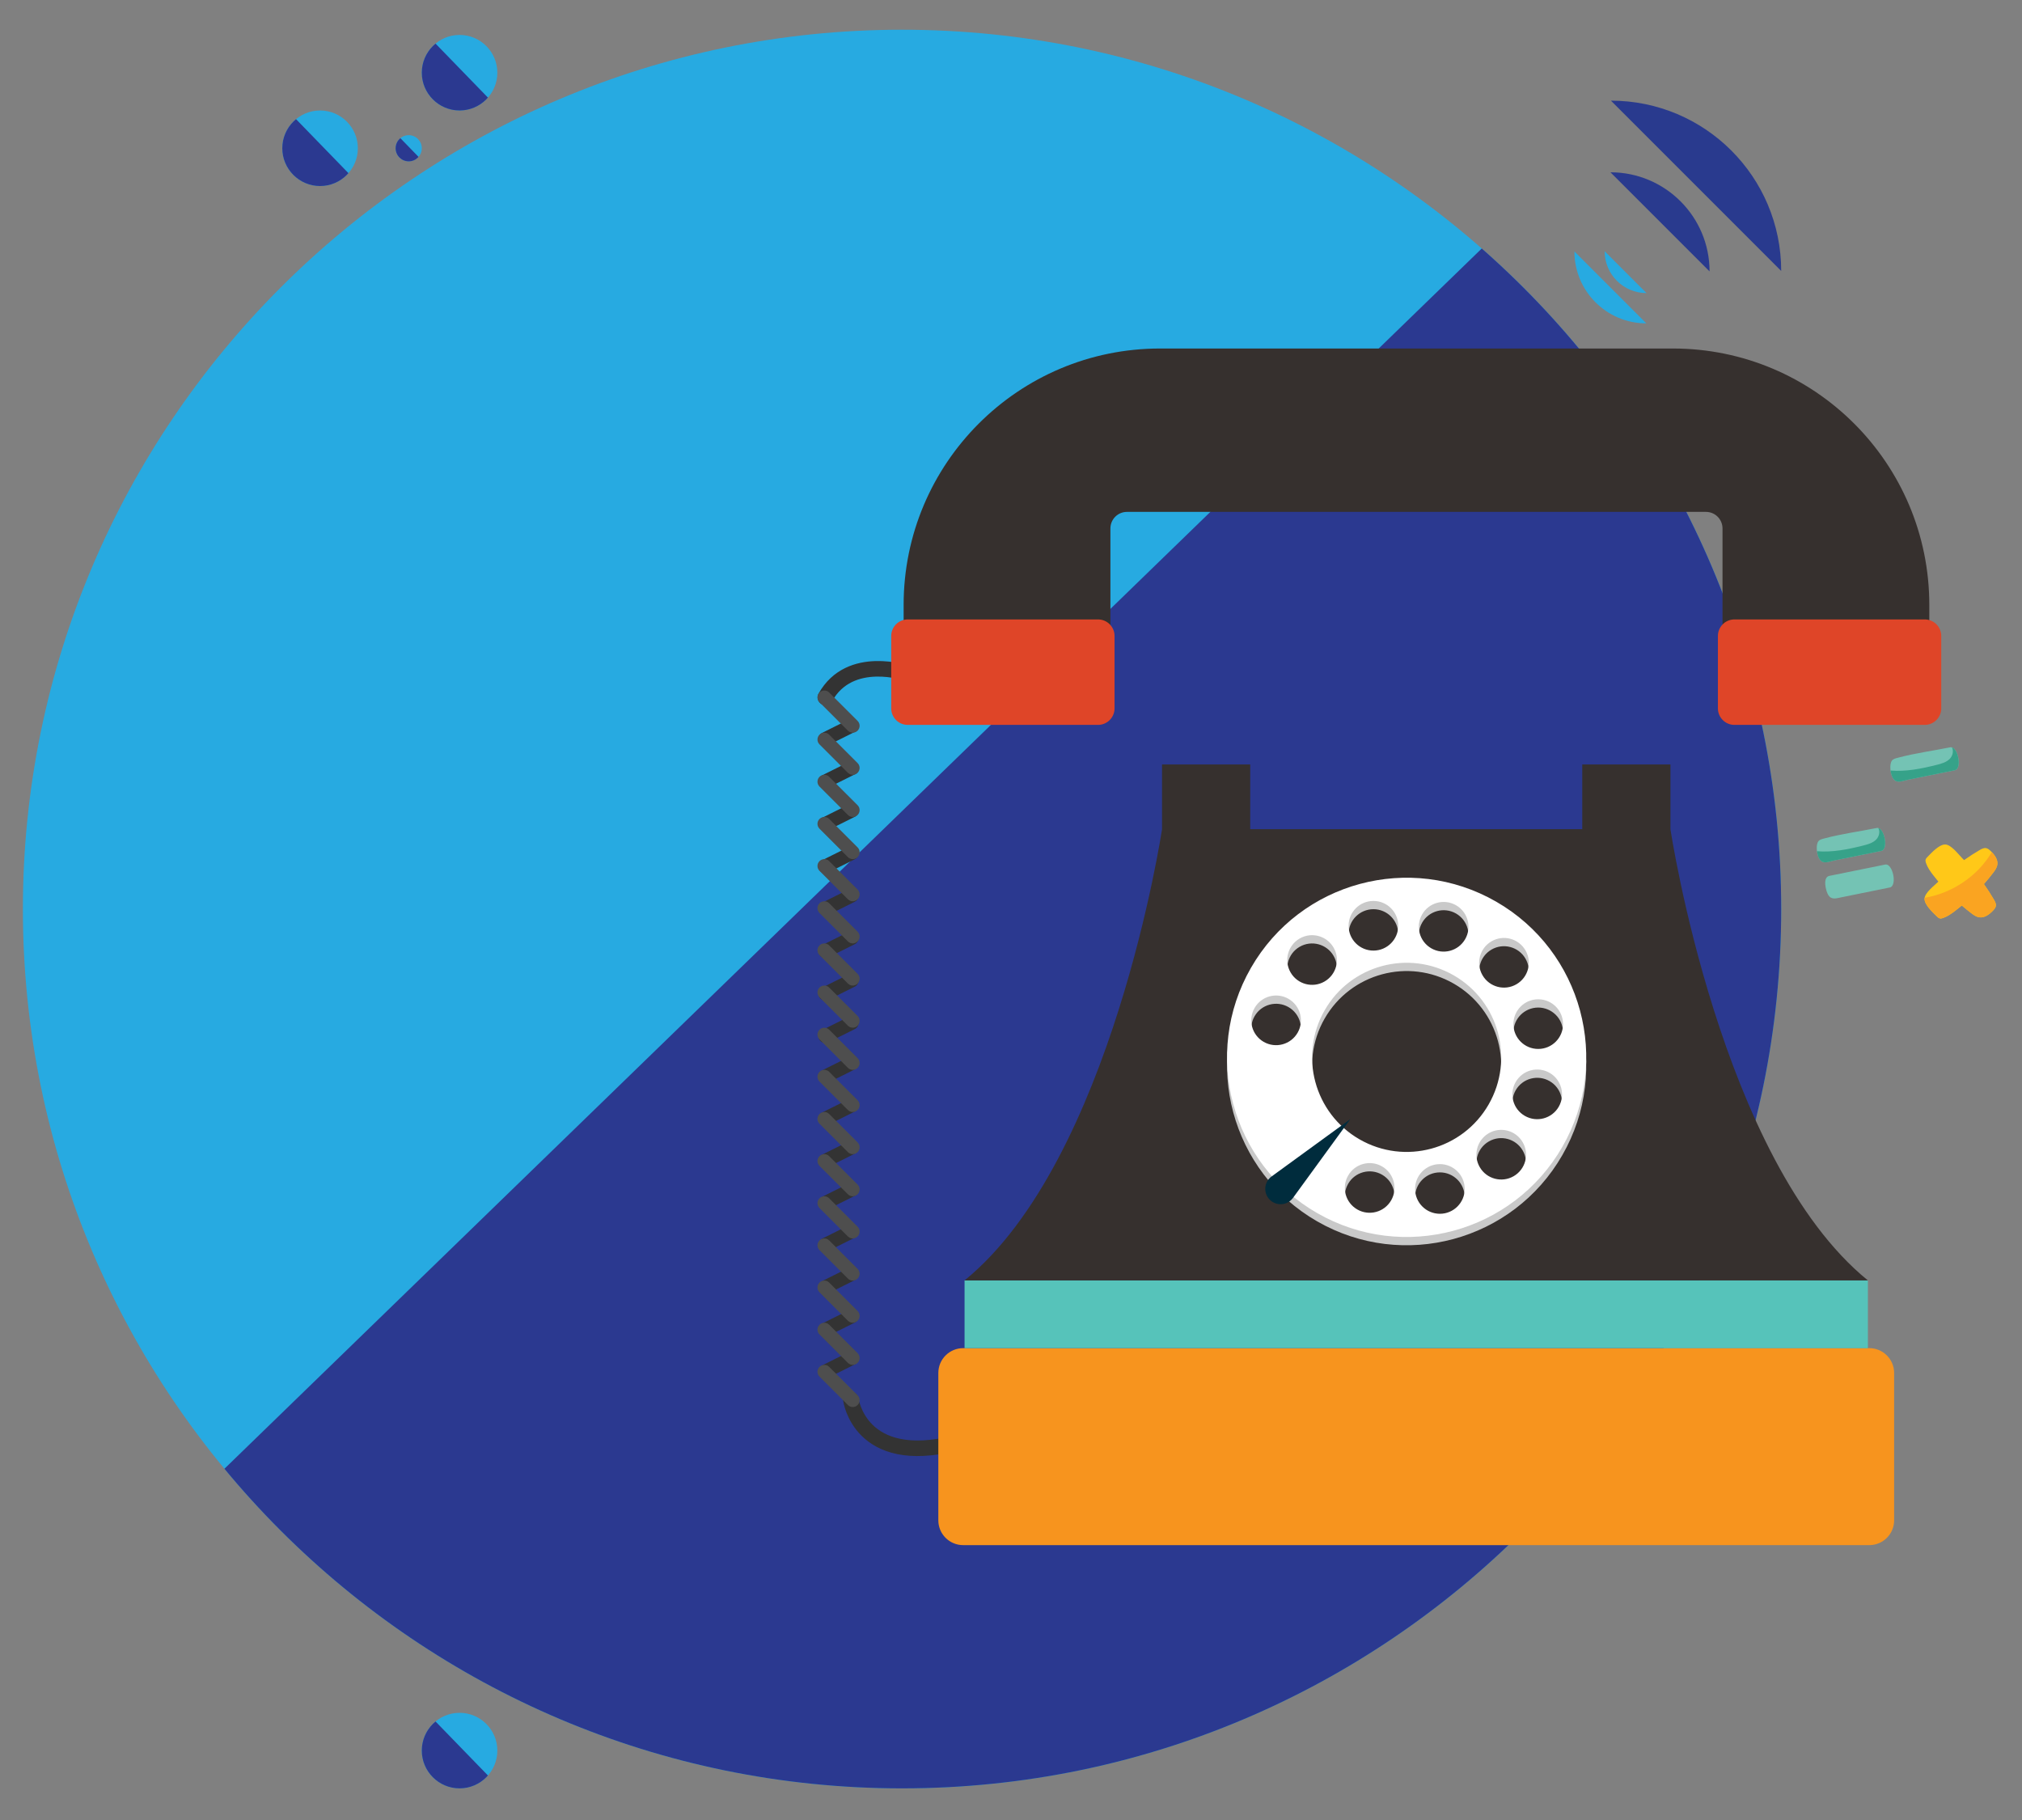 <?xml version="1.0" encoding="utf-8"?>
<!-- Generator: Adobe Illustrator 16.0.0, SVG Export Plug-In . SVG Version: 6.00 Build 0)  -->
<!DOCTYPE svg PUBLIC "-//W3C//DTD SVG 1.1//EN" "http://www.w3.org/Graphics/SVG/1.1/DTD/svg11.dtd">
<svg version="1.1" id="Layer_1" xmlns="http://www.w3.org/2000/svg" xmlns:xlink="http://www.w3.org/1999/xlink" x="0px" y="0px"
	 width="520px" height="468px" viewBox="90.942 49.609 520 468" enable-background="new 90.942 49.609 520 468"
	 xml:space="preserve">
<rect x="90.942" y="49.609" width="520" height="468" fill="#808080" stroke="none"/>
<g id="Layer_1_1_" display="none">
	
		<line display="inline" fill="none" stroke="#414042" stroke-width="0.5" stroke-miterlimit="10" x1="17.281" y1="293.077" x2="189.64" y2="293.077"/>
	<g display="inline">
		<g>
			<path id="SVGID_1_" fill="#27AAE1" d="M190.696,283.363c0,124.667,101.411,226.11,226.11,226.11
				c124.701,0,226.078-101.443,226.078-226.11c0-124.666-101.377-226.11-226.078-226.11
				C292.107,57.252,190.696,158.697,190.696,283.363z"/>
		</g>
		<g>
			<defs>
				<path id="SVGID_2_" d="M190.696,283.363c0,124.667,101.411,226.11,226.11,226.11c124.701,0,226.078-101.443,226.078-226.11
					c0-124.666-101.377-226.11-226.078-226.11C292.107,57.252,190.696,158.697,190.696,283.363z"/>
			</defs>
			<clipPath id="SVGID_4_">
				<use xlink:href="#SVGID_2_"  overflow="visible"/>
			</clipPath>
			<polygon clip-path="url(#SVGID_4_)" fill="#2B3990" points="150.731,532.219 150.731,0 699.182,532.219 			"/>
		</g>
	</g>
	<g display="inline">
		<g>
			<path id="SVGID_3_" fill="#27AAE1" d="M18.363,302.79c5.355,0,9.715-4.356,9.715-9.714s-4.359-9.713-9.715-9.713
				s-9.713,4.354-9.713,9.713C8.65,298.432,13.008,302.79,18.363,302.79z"/>
		</g>
		<g>
			<defs>
				<path id="SVGID_6_" d="M18.363,302.79c5.355,0,9.715-4.356,9.715-9.714s-4.359-9.713-9.715-9.713s-9.713,4.354-9.713,9.713
					C8.65,298.432,13.008,302.79,18.363,302.79z"/>
			</defs>
			<clipPath id="SVGID_8_">
				<use xlink:href="#SVGID_6_"  overflow="visible"/>
			</clipPath>
			<polygon clip-path="url(#SVGID_8_)" fill="#2B3990" points="29.055,304.506 6.189,304.506 29.055,280.943 			"/>
		</g>
	</g>
	<g display="inline">
		<g>
			<path id="SVGID_5_" fill="#27AAE1" d="M566.454,97.446c5.354,0,9.715-4.357,9.715-9.714s-4.359-9.713-9.715-9.713
				c-5.356,0-9.713,4.355-9.713,9.713C556.741,93.089,561.099,97.446,566.454,97.446z"/>
		</g>
		<g>
			<defs>
				<path id="SVGID_10_" d="M566.454,97.446c5.354,0,9.715-4.357,9.715-9.714s-4.359-9.713-9.715-9.713
					c-5.356,0-9.713,4.355-9.713,9.713C556.741,93.089,561.099,97.446,566.454,97.446z"/>
			</defs>
			<clipPath id="SVGID_12_">
				<use xlink:href="#SVGID_10_"  overflow="visible"/>
			</clipPath>
			<polygon clip-path="url(#SVGID_12_)" fill="#2B3990" points="577.146,99.163 554.28,99.163 577.146,75.601 			"/>
		</g>
	</g>
	<g display="inline">
		<g>
			<path id="SVGID_7_" fill="#27AAE1" d="M530.58,78.02c5.354,0,9.715-4.357,9.715-9.714s-4.359-9.713-9.715-9.713
				c-5.356,0-9.713,4.355-9.713,9.713C520.867,73.662,525.225,78.02,530.58,78.02z"/>
		</g>
		<g>
			<defs>
				<path id="SVGID_14_" d="M530.58,78.02c5.354,0,9.715-4.357,9.715-9.714s-4.359-9.713-9.715-9.713
					c-5.356,0-9.713,4.355-9.713,9.713C520.867,73.662,525.225,78.02,530.58,78.02z"/>
			</defs>
			<clipPath id="SVGID_16_">
				<use xlink:href="#SVGID_14_"  overflow="visible"/>
			</clipPath>
			<polygon clip-path="url(#SVGID_16_)" fill="#2B3990" points="541.271,79.736 518.406,79.736 541.271,56.174 			"/>
		</g>
	</g>
	<g display="inline">
		<g>
			<path id="SVGID_9_" fill="#27AAE1" d="M543.661,91.099c1.854,0,3.366-1.51,3.366-3.366s-1.512-3.366-3.366-3.366
				c-1.856,0-3.366,1.509-3.366,3.366C540.295,89.589,541.805,91.099,543.661,91.099z"/>
		</g>
		<g>
			<defs>
				<path id="SVGID_18_" d="M543.661,91.099c1.854,0,3.366-1.51,3.366-3.366s-1.512-3.366-3.366-3.366
					c-1.856,0-3.366,1.509-3.366,3.366C540.295,89.589,541.805,91.099,543.661,91.099z"/>
			</defs>
			<clipPath id="SVGID_20_">
				<use xlink:href="#SVGID_18_"  overflow="visible"/>
			</clipPath>
			<polygon clip-path="url(#SVGID_20_)" fill="#2B3990" points="547.366,91.694 539.442,91.694 547.366,83.529 			"/>
		</g>
	</g>
	<g display="inline">
		<g>
			<path id="SVGID_11_" fill="#27AAE1" d="M530.581,509.474c5.354,0,9.715-4.356,9.715-9.714c0-5.356-4.358-9.713-9.715-9.713
				s-9.713,4.355-9.713,9.713S525.226,509.474,530.581,509.474z"/>
		</g>
		<g>
			<defs>
				<path id="SVGID_22_" d="M530.581,509.474c5.354,0,9.715-4.356,9.715-9.714c0-5.356-4.358-9.713-9.715-9.713
					s-9.713,4.355-9.713,9.713S525.226,509.474,530.581,509.474z"/>
			</defs>
			<clipPath id="SVGID_24_">
				<use xlink:href="#SVGID_22_"  overflow="visible"/>
			</clipPath>
			<polygon clip-path="url(#SVGID_24_)" fill="#2B3990" points="541.273,511.191 518.407,511.191 541.273,487.628 			"/>
		</g>
	</g>
</g>
<g id="Layer_2" display="none">
	
		<line display="inline" fill="none" stroke="#414042" stroke-width="0.5" stroke-miterlimit="10" x1="634.254" y1="293.077" x2="461.896" y2="293.077"/>
	<g display="inline">
		<g>
			<path id="SVGID_13_" fill="#27AAE1" d="M234.729,57.252C110.027,57.252,8.65,158.697,8.65,283.363
				c0,124.667,101.377,226.11,226.078,226.11c124.7,0,226.11-101.443,226.11-226.11C460.839,158.697,359.429,57.252,234.729,57.252z
				"/>
		</g>
		<g>
			<defs>
				<path id="SVGID_26_" d="M234.729,57.252C110.027,57.252,8.65,158.697,8.65,283.363c0,124.667,101.377,226.11,226.078,226.11
					c124.7,0,226.11-101.443,226.11-226.11C460.839,158.697,359.429,57.252,234.729,57.252z"/>
			</defs>
			<clipPath id="SVGID_27_">
				<use xlink:href="#SVGID_26_"  overflow="visible"/>
			</clipPath>
			<polygon clip-path="url(#SVGID_27_)" fill="#2B3990" points="500.804,532.219 500.804,0 -47.646,532.219 			"/>
		</g>
	</g>
	<g display="inline">
		<g>
			<path id="SVGID_15_" fill="#27AAE1" d="M642.885,293.076c0-5.357-4.356-9.713-9.713-9.713c-5.355,0-9.715,4.354-9.715,9.713
				c0,5.355,4.359,9.714,9.715,9.714C638.528,302.79,642.885,298.432,642.885,293.076z"/>
		</g>
		<g>
			<defs>
				<path id="SVGID_28_" d="M642.885,293.076c0-5.357-4.356-9.713-9.713-9.713c-5.355,0-9.715,4.354-9.715,9.713
					c0,5.355,4.359,9.714,9.715,9.714C638.528,302.79,642.885,298.432,642.885,293.076z"/>
			</defs>
			<clipPath id="SVGID_30_">
				<use xlink:href="#SVGID_28_"  overflow="visible"/>
			</clipPath>
			<polygon clip-path="url(#SVGID_30_)" fill="#2B3990" points="622.479,304.506 645.346,304.506 622.479,280.943 			"/>
		</g>
	</g>
	<g display="inline">
		<g>
			<path id="SVGID_17_" fill="#27AAE1" d="M94.794,87.732c0-5.357-4.357-9.713-9.713-9.713s-9.715,4.355-9.715,9.713
				c0,5.356,4.359,9.714,9.715,9.714S94.794,93.089,94.794,87.732z"/>
		</g>
		<g>
			<defs>
				<path id="SVGID_32_" d="M94.794,87.732c0-5.357-4.357-9.713-9.713-9.713s-9.715,4.355-9.715,9.713
					c0,5.356,4.359,9.714,9.715,9.714S94.794,93.089,94.794,87.732z"/>
			</defs>
			<clipPath id="SVGID_34_">
				<use xlink:href="#SVGID_32_"  overflow="visible"/>
			</clipPath>
			<polygon clip-path="url(#SVGID_34_)" fill="#2B3990" points="74.389,99.163 97.255,99.163 74.389,75.601 			"/>
		</g>
	</g>
	<g display="inline">
		<g>
			<path id="SVGID_19_" fill="#27AAE1" d="M130.668,68.306c0-5.357-4.357-9.713-9.713-9.713s-9.715,4.355-9.715,9.713
				c0,5.356,4.359,9.714,9.715,9.714S130.668,73.662,130.668,68.306z"/>
		</g>
		<g>
			<defs>
				<path id="SVGID_36_" d="M130.668,68.306c0-5.357-4.357-9.713-9.713-9.713s-9.715,4.355-9.715,9.713
					c0,5.356,4.359,9.714,9.715,9.714S130.668,73.662,130.668,68.306z"/>
			</defs>
			<clipPath id="SVGID_37_">
				<use xlink:href="#SVGID_36_"  overflow="visible"/>
			</clipPath>
			<polygon clip-path="url(#SVGID_37_)" fill="#2B3990" points="110.263,79.736 133.129,79.736 110.263,56.174 			"/>
		</g>
	</g>
	<g display="inline">
		<g>
			<path id="SVGID_21_" fill="#27AAE1" d="M111.24,87.733c0-1.856-1.51-3.366-3.366-3.366c-1.855,0-3.366,1.509-3.366,3.366
				c0,1.856,1.511,3.366,3.366,3.366C109.73,91.099,111.24,89.589,111.24,87.733z"/>
		</g>
		<g>
			<defs>
				<path id="SVGID_38_" d="M111.24,87.733c0-1.856-1.51-3.366-3.366-3.366c-1.855,0-3.366,1.509-3.366,3.366
					c0,1.856,1.511,3.366,3.366,3.366C109.73,91.099,111.24,89.589,111.24,87.733z"/>
			</defs>
			<clipPath id="SVGID_39_">
				<use xlink:href="#SVGID_38_"  overflow="visible"/>
			</clipPath>
			<polygon clip-path="url(#SVGID_39_)" fill="#2B3990" points="104.169,91.694 112.093,91.694 104.169,83.529 			"/>
		</g>
	</g>
	<g display="inline">
		<g>
			<path id="SVGID_23_" fill="#27AAE1" d="M130.667,499.76c0-5.356-4.357-9.713-9.713-9.713s-9.715,4.355-9.715,9.713
				c0,5.356,4.359,9.714,9.715,9.714S130.667,505.117,130.667,499.76z"/>
		</g>
		<g>
			<defs>
				<path id="SVGID_40_" d="M130.667,499.76c0-5.356-4.357-9.713-9.713-9.713s-9.715,4.355-9.715,9.713
					c0,5.356,4.359,9.714,9.715,9.714S130.667,505.117,130.667,499.76z"/>
			</defs>
			<clipPath id="SVGID_41_">
				<use xlink:href="#SVGID_40_"  overflow="visible"/>
			</clipPath>
			<polygon clip-path="url(#SVGID_41_)" fill="#2B3990" points="110.262,511.191 133.128,511.191 110.262,487.628 			"/>
		</g>
	</g>
	<g display="inline">
		<path fill="#27AAE1" d="M506.764,190.674c12.34,0,22.403-10.064,22.403-22.403s-10.063-22.402-22.403-22.402
			c-12.338,0-22.401,10.063-22.401,22.402C484.361,180.61,494.426,190.674,506.764,190.674z"/>
		<path fill="#229CC6" d="M502.069,174.275l-4.409-4.409v-3.239h1.822c-0.272-0.549-0.505-1.1-0.673-1.642
			c-0.242-0.791-0.378-1.677-0.392-2.597c-0.028-1.723,0.371-3.595,1.267-5.192c0.958-1.709,2.466-3.121,4.604-3.779
			c0.738-0.228,1.552-0.36,2.438-0.375c1.725-0.027,3.196,0.27,4.523,0.828c1.304,0.548,2.426,1.335,3.483,2.303l1.635,1.496
			l12.698,12.698c-1.06,11.39-10.641,20.306-22.306,20.306c-0.428,0-0.852-0.013-1.274-0.037l-7.127-7.127l-1.626-3.732
			c0.989-1.07,1.741-1.822,2.474-2.553C500.286,176.147,501.322,175.111,502.069,174.275z"/>
		<path fill="#FFFFFF" d="M514.735,156.174l1.635,1.496l-2.992,3.271l-1.636-1.496c-0.699-0.641-1.417-1.151-2.212-1.486
			c-0.772-0.324-1.659-0.497-2.73-0.479c-0.444,0.007-0.847,0.071-1.207,0.182c-0.921,0.284-1.588,0.924-2.026,1.709
			c-0.504,0.896-0.728,1.961-0.711,2.948c0.008,0.493,0.076,0.957,0.2,1.362c0.261,0.842,0.88,1.898,1.558,2.946h9.566v3.239h-7.467
			c0.529,0.914,0.895,1.758,0.926,2.542c0.092,2.167-1.729,4.345-3.974,6.647h11.502h2.227v4.455h-2.227h-16.806l-1.626-3.732
			c0.989-1.07,1.741-1.822,2.474-2.553c2.088-2.087,4.02-4.02,3.993-4.642c-0.003-0.071-0.683-1.086-1.458-2.246l-0.315-0.471
			h-3.769v-3.239h1.822c-0.272-0.549-0.505-1.1-0.673-1.642c-0.242-0.791-0.378-1.677-0.392-2.597
			c-0.028-1.723,0.371-3.595,1.267-5.192c0.958-1.709,2.466-3.121,4.604-3.779c0.738-0.228,1.552-0.36,2.438-0.375
			c1.725-0.027,3.196,0.27,4.523,0.828C512.556,154.419,513.678,155.206,514.735,156.174z"/>
	</g>
	<g display="inline">
		<path fill="#74C3B4" d="M504.825,224.702c-1.585-0.504-4.351,1.257-5.743,1.888c-0.021,0.009-0.04,0.02-0.06,0.028
			c-0.396-0.703-0.801-1.401-1.226-2.086c-0.683-1.1-1.418-2.193-2.411-3.022c-0.234-0.196-0.498-0.382-0.801-0.424
			c-0.327-0.044-0.649,0.084-0.951,0.218c-1.411,0.623-4.509,1.798-5.034,3.446c-0.504,1.584,1.258,4.349,1.889,5.742
			c0.104,0.232,0.219,0.461,0.327,0.691c-1.454,0.969-2.867,2.002-4.229,3.099c-0.486,0.393-0.998,0.844-1.115,1.459
			c-0.09,0.481,0.082,0.97,0.268,1.424c0.576,1.401,1.489,2.878,2.973,3.19c0.807,0.17,1.641-0.043,2.433-0.273
			c1.332-0.386,2.647-0.826,3.945-1.31c0.968,1.449,1.996,2.857,3.09,4.213c0.395,0.487,0.846,0.999,1.46,1.115
			c0.481,0.091,0.972-0.081,1.424-0.266c1.401-0.575,2.878-1.49,3.19-2.973c0.17-0.807-0.044-1.64-0.272-2.432
			c-0.32-1.105-0.681-2.199-1.067-3.282c0.718-0.403,1.429-0.814,2.129-1.249c1.1-0.682,2.192-1.417,3.021-2.411
			c0.195-0.235,0.383-0.498,0.425-0.801c0.044-0.327-0.086-0.649-0.218-0.951C507.647,228.325,506.472,225.227,504.825,224.702z"/>
		<path fill="#36A289" d="M508.488,230.687c0.009-0.066,0.006-0.131,0.003-0.197c-0.648,0.228-1.297,0.446-1.934,0.669
			c-3.818,1.34-7.502,3.107-11.443,4.022c-3.063,0.711-6.383,0.848-9.338-0.105c-0.146,0.2-0.258,0.419-0.305,0.665
			c-0.09,0.481,0.082,0.97,0.268,1.424c0.576,1.401,1.489,2.878,2.973,3.19c0.807,0.17,1.641-0.043,2.433-0.273
			c1.332-0.386,2.647-0.826,3.945-1.31c0.968,1.449,1.996,2.857,3.09,4.213c0.395,0.487,0.846,0.999,1.46,1.115
			c0.481,0.091,0.972-0.081,1.423-0.266c1.402-0.575,2.879-1.49,3.191-2.973c0.17-0.807-0.044-1.64-0.272-2.432
			c-0.32-1.105-0.681-2.199-1.067-3.282c0.718-0.403,1.429-0.814,2.129-1.249c1.1-0.682,2.192-1.417,3.021-2.411
			C508.26,231.253,508.446,230.99,508.488,230.687z"/>
	</g>
	<g display="inline">
		<path fill="#36A289" d="M494.414,203.77c-1.077-0.062-2.156-0.066-3.235-0.044c-0.024-1.088-0.053-2.177-0.078-3.266
			c-0.044-1.797-2.727-1.794-2.79,0c-0.039,1.134-0.08,2.269-0.12,3.403c-1.757,0.121-3.511,0.292-5.255,0.461
			c-1.105,0.108-1.107,1.615,0,1.723c1.711,0.167,3.43,0.333,5.149,0.453c-0.103,1.474-0.399,3.255,0.127,4.59
			c0.625,1.585,3.494,2.708,3.895,0.352c0.107-0.637-0.243-1.238-0.764-1.453c-0.037-0.518-0.055-1.037-0.05-1.556
			c-0.017-0.595-0.03-1.19-0.044-1.785c1.056,0.02,2.111,0.014,3.165-0.047C496.233,206.496,496.237,203.874,494.414,203.77z"/>
		<path fill="#36A289" d="M510.861,206.744c-1.626-0.509-3.324,0.124-4.979,0.375c-0.217-1.12-0.294-1.995-1.34-2.664
			c-0.018-0.012-0.044-0.012-0.063,0c-0.945,0.607-1.229,1.727-1.185,2.967c-1.381,0.139-2.764,0.241-4.156,0.256
			c-0.931,0.01-1.221,1.556-0.229,1.692c1.592,0.219,3.174,0.375,4.765,0.366c0.266,0.989,0.613,1.908,0.89,2.563
			c0.681,1.617,3.356,0.946,2.689-0.742c-0.261-0.66-0.51-1.333-0.73-2.014c1.676-0.177,3.479-0.389,4.644-1.634
			C511.534,207.52,511.37,206.904,510.861,206.744z"/>
	</g>
	<g display="inline">
		<path fill="#74C3B4" d="M465.118,116.491c-0.29-0.12-0.643-0.203-1.059-0.313c-4.363-1.159-8.853-1.743-13.272-2.639
			c-1.975-0.4-3.173,5.493-1.194,5.894c0,0,7.063,1.432,7.07,1.434c1.67,0.339,3.339,0.677,5.008,1.016
			c0.908,0.184,2.262,0.785,3.148,0.293c1.184-0.656,1.507-3.119,1.295-4.309C465.965,117.042,465.642,116.708,465.118,116.491z"/>
		<path fill="#74C3B4" d="M462.935,125.85c0,0-1.502-0.304-1.503-0.305c-4.281-0.87-8.564-1.738-12.847-2.604
			c-1.975-0.4-3.173,5.493-1.195,5.895c0,0,7.059,1.431,7.071,1.433c1.733,0.352,3.632,0.731,5.426,1.099
			c1.227,0.251,2.476,0.704,3.295-0.542C463.818,129.857,464.768,126.205,462.935,125.85z"/>
		<path fill="#36A289" d="M466.117,119.509c-3.966,0.336-7.991-0.481-11.876-1.458c-1.215-0.306-2.489-0.663-3.363-1.561
			c-0.742-0.764-1.037-2.047-0.539-2.931c-1.692,0.474-2.567,5.505-0.746,5.874c0,0,7.063,1.432,7.07,1.434
			c1.67,0.339,3.339,0.677,5.008,1.016c0.908,0.184,2.262,0.785,3.148,0.293C465.576,121.756,465.979,120.6,466.117,119.509z"/>
	</g>
	<g display="inline">
		<path fill="#FFC818" d="M438.454,131.67c-0.088-1.523-2.506-3.314-3.506-4.301c-0.015-0.015-0.029-0.028-0.043-0.042
			c0.473-0.57,0.938-1.146,1.386-1.736c0.718-0.946,1.413-1.936,1.798-3.06c0.091-0.267,0.164-0.553,0.101-0.827
			c-0.068-0.295-0.285-0.529-0.499-0.744c-0.997-1.004-3.024-3.273-4.608-3.182c-1.523,0.089-3.314,2.507-4.301,3.506
			c-0.166,0.167-0.324,0.339-0.486,0.508c-1.309-0.928-2.658-1.799-4.046-2.605c-0.497-0.288-1.052-0.578-1.618-0.476
			c-0.44,0.08-0.805,0.388-1.132,0.697c-1.013,0.954-1.978,2.223-1.759,3.597c0.119,0.748,0.577,1.392,1.034,1.996
			c0.769,1.014,1.579,1.997,2.421,2.951c-0.924,1.305-1.793,2.65-2.597,4.034c-0.288,0.497-0.579,1.052-0.477,1.618
			c0.08,0.442,0.389,0.805,0.697,1.132c0.953,1.013,2.223,1.978,3.596,1.759c0.748-0.12,1.393-0.577,1.996-1.034
			c0.843-0.638,1.661-1.306,2.462-1.995c0.581,0.483,1.169,0.958,1.771,1.414c0.945,0.719,1.937,1.414,3.061,1.799
			c0.267,0.09,0.553,0.164,0.826,0.1c0.294-0.069,0.527-0.286,0.743-0.499C436.277,135.282,438.546,133.255,438.454,131.67z"/>
		<path fill="#FAA421" d="M421.164,119.738c-0.878,0.908-1.62,2.046-1.425,3.267c0.119,0.748,0.577,1.392,1.034,1.996
			c0.769,1.014,1.578,1.997,2.421,2.951c-0.925,1.305-1.793,2.65-2.597,4.034c-0.288,0.497-0.579,1.052-0.477,1.618
			c0.08,0.442,0.389,0.805,0.697,1.132c0.953,1.013,2.223,1.978,3.596,1.759c0.748-0.12,1.393-0.577,1.996-1.034
			c0.843-0.638,1.661-1.306,2.462-1.995c0.581,0.483,1.169,0.958,1.771,1.414c0.945,0.719,1.937,1.414,3.061,1.799
			c0.267,0.09,0.553,0.164,0.826,0.1c0.294-0.069,0.527-0.286,0.743-0.499c1.005-0.998,3.272-3.025,3.182-4.609
			c-0.002-0.061-0.016-0.123-0.025-0.184C431.358,130.298,424.786,125.927,421.164,119.738z"/>
	</g>
	<path display="inline" fill="#FFFFFF" d="M554.424,216.085c0.611-0.716,0.171-1.648-0.726-1.75
		c-1.44-0.165-2.901,0.656-4.336,0.902c-0.484,0.083-0.973,0.139-1.461,0.176c-0.271-0.849-0.535-1.696-0.769-2.545
		c-0.341-1.242-2.111-0.704-1.898,0.523c0.115,0.669,0.213,1.347,0.306,2.026c-0.574-0.036-1.146-0.091-1.714-0.18
		c-1.511-0.237-2.189,2.045-0.645,2.334c0.896,0.168,1.793,0.277,2.69,0.338c0.208,1.491,0.456,2.973,0.866,4.399
		c0.529,1.841,3.101,1.039,2.809-0.774c-0.195-1.227-0.515-2.439-0.873-3.645c0.229-0.019,0.459-0.024,0.69-0.053
		C551.055,217.633,553.267,217.443,554.424,216.085z"/>
	<g id="Calculator" display="inline">
		<path fill="#36302E" d="M472.556,433.974c0,5.843-4.735,10.579-10.575,10.579H250.422c-5.842,0-10.577-4.736-10.577-10.579
			V152.177c0-5.841,4.735-10.578,10.577-10.578H461.98c5.84,0,10.575,4.736,10.575,10.578V433.974L472.556,433.974z"/>
		<path fill="#88C0B7" d="M442.597,163.491H432.7h-12.881h-11.562h-22.715H269.817c-5.842,0-10.579,4.735-10.579,10.579v48.19
			c0,5.843,4.736,10.578,10.579,10.578h62.92h23.244h86.614c5.842,0,10.58-4.735,10.58-10.578v-48.19
			C453.177,168.227,448.438,163.491,442.597,163.491z"/>
		<path fill="#D2ECED" d="M408.259,163.491h-22.715l-51.512,67.046c-0.551,0.719-0.979,1.497-1.295,2.301h23.244l50.608-65.873
			C407.411,165.9,407.96,164.716,408.259,163.491z"/>
		<path fill="#D2ECED" d="M394.284,205.109c2.233,1.719,5.44,1.299,7.16-0.938l31.256-40.68h-12.881l-26.478,34.456
			C391.624,200.184,392.044,203.391,394.284,205.109z"/>
		<path fill="#56C3BA" d="M452.884,410.614c0,5.842-4.737,10.578-10.58,10.578h-26.444c-5.845,0-10.578-4.736-10.578-10.578v-71.697
			c0-5.843,4.733-10.578,10.578-10.578h26.444c5.843,0,10.58,4.735,10.58,10.578V410.614z"/>
		<path fill="#786B6A" d="M302.41,413.85c0,4.056-3.288,7.343-7.344,7.343h-28.044c-4.054,0-7.343-3.287-7.343-7.343v-28.045
			c0-4.055,3.289-7.343,7.343-7.343h28.044c4.056,0,7.344,3.288,7.344,7.343V413.85z"/>
		<path fill="#786B6A" d="M350.478,413.85c0,4.056-3.284,7.343-7.34,7.343H315.09c-4.054,0-7.342-3.287-7.342-7.343v-28.045
			c0-4.055,3.288-7.343,7.342-7.343h28.047c4.056,0,7.34,3.288,7.34,7.343L350.478,413.85L350.478,413.85z"/>
		<path fill="#786B6A" d="M399.843,413.85c0,4.056-3.287,7.343-7.34,7.343h-28.045c-4.057,0-7.344-3.287-7.344-7.343v-28.045
			c0-4.055,3.287-7.343,7.344-7.343h28.045c4.053,0,7.34,3.288,7.34,7.343V413.85z"/>
		<path fill="#786B6A" d="M302.41,363.727c0,4.055-3.288,7.342-7.344,7.342h-28.044c-4.054,0-7.343-3.287-7.343-7.342V335.68
			c0-4.055,3.289-7.342,7.343-7.342h28.044c4.056,0,7.344,3.287,7.344,7.342V363.727z"/>
		<path fill="#786B6A" d="M350.478,363.727c0,4.055-3.284,7.342-7.34,7.342H315.09c-4.054,0-7.342-3.287-7.342-7.342V335.68
			c0-4.055,3.288-7.342,7.342-7.342h28.047c4.056,0,7.34,3.287,7.34,7.342L350.478,363.727L350.478,363.727z"/>
		<path fill="#786B6A" d="M399.843,363.727c0,4.055-3.287,7.342-7.34,7.342h-28.045c-4.057,0-7.344-3.287-7.344-7.342V335.68
			c0-4.055,3.287-7.342,7.344-7.342h28.045c4.053,0,7.34,3.287,7.34,7.342V363.727z"/>
		<path fill="#786B6A" d="M301.763,313.479c0,4.056-3.289,7.342-7.344,7.342h-28.044c-4.056,0-7.343-3.286-7.343-7.342v-28.047
			c0-4.055,3.288-7.342,7.343-7.342h28.044c4.055,0,7.344,3.287,7.344,7.342V313.479z"/>
		<path fill="#786B6A" d="M349.831,313.479c0,4.056-3.287,7.342-7.342,7.342h-28.047c-4.055,0-7.342-3.286-7.342-7.342v-28.047
			c0-4.055,3.287-7.342,7.342-7.342h28.047c4.055,0,7.342,3.287,7.342,7.342V313.479z"/>
		<path fill="#786B6A" d="M399.196,313.479c0,4.056-3.289,7.342-7.343,7.342H363.81c-4.057,0-7.344-3.286-7.344-7.342v-28.047
			c0-4.055,3.287-7.342,7.344-7.342h28.046c4.053,0,7.342,3.287,7.342,7.342L399.196,313.479L399.196,313.479z"/>
		<path fill="#43AA93" d="M452.884,288.668c0-5.842-4.737-10.579-10.58-10.579h-26.444c-5.845,0-10.578,4.737-10.578,10.579v21.574
			c0,5.842,4.733,10.578,10.578,10.578h26.444c5.843,0,10.58-4.736,10.58-10.578V288.668z"/>
		<path fill="#DF4528" d="M399.196,256.052c0,5.842-4.734,10.579-10.578,10.579H269.61c-5.844,0-10.579-4.737-10.579-10.579v-0.294
			c0-5.842,4.735-10.578,10.579-10.578h119.008c5.844,0,10.578,4.736,10.578,10.578V256.052L399.196,256.052z"/>
		<path fill="#F7941E" d="M452.884,256.788c0,5.841-4.737,10.579-10.58,10.579h-23.465c-5.842,0-10.58-4.737-10.58-10.579v-1.03
			c0-5.842,4.738-10.578,10.58-10.578h23.465c5.843,0,10.58,4.736,10.58,10.578V256.788z"/>
	</g>
	<g display="inline">
		<path fill="#74C3B4" d="M413.022,118.287c-0.29-0.12-0.643-0.203-1.059-0.313c-4.364-1.159-8.853-1.743-13.272-2.639
			c-1.975-0.4-3.174,5.493-1.194,5.894c0,0,7.063,1.432,7.07,1.434c1.67,0.339,3.339,0.677,5.008,1.016
			c0.908,0.184,2.262,0.785,3.147,0.293c1.185-0.656,1.508-3.119,1.295-4.309C413.869,118.838,413.546,118.504,413.022,118.287z"/>
		<path fill="#36A289" d="M414.021,121.305c-3.967,0.336-7.991-0.481-11.877-1.458c-1.215-0.306-2.488-0.663-3.362-1.561
			c-0.742-0.764-1.037-2.047-0.539-2.931c-1.693,0.474-2.568,5.505-0.746,5.874c0,0,7.063,1.432,7.07,1.434
			c1.67,0.339,3.339,0.677,5.008,1.016c0.908,0.184,2.262,0.785,3.147,0.293C413.48,123.552,413.883,122.396,414.021,121.305z"/>
	</g>
</g>
<g id="Layer_3">
	<g>
		<g>
			<path id="SVGID_25_" fill="#27AAE1" d="M322.905,57.253c-124.701,0-226.078,101.444-226.078,226.11
				c0,124.667,101.377,226.11,226.078,226.11c124.699,0,226.109-101.443,226.109-226.11
				C549.015,158.697,447.604,57.252,322.905,57.253z"/>
		</g>
		<g>
			<defs>
				<path id="SVGID_42_" d="M322.905,57.253c-124.701,0-226.078,101.444-226.078,226.11c0,124.667,101.377,226.11,226.078,226.11
					c124.699,0,226.109-101.443,226.109-226.11C549.015,158.697,447.604,57.252,322.905,57.253z"/>
			</defs>
			<clipPath id="SVGID_43_">
				<use xlink:href="#SVGID_42_"  overflow="visible"/>
			</clipPath>
			<polygon clip-path="url(#SVGID_43_)" fill="#2B3990" points="40.529,532.219 588.979,0 588.979,532.219 			"/>
		</g>
	</g>
	<g>
		<g>
			<path id="SVGID_29_" fill="#27AAE1" d="M182.97,87.732c0-5.358-4.356-9.713-9.713-9.713c-5.355,0-9.715,4.356-9.715,9.713
				s4.36,9.714,9.715,9.714C178.612,97.446,182.97,93.089,182.97,87.732z"/>
		</g>
		<g>
			<defs>
				<path id="SVGID_44_" d="M182.97,87.732c0-5.358-4.356-9.713-9.713-9.713c-5.355,0-9.715,4.356-9.715,9.713
					s4.36,9.714,9.715,9.714C178.612,97.446,182.97,93.089,182.97,87.732z"/>
			</defs>
			<clipPath id="SVGID_45_">
				<use xlink:href="#SVGID_44_"  overflow="visible"/>
			</clipPath>
			<polygon clip-path="url(#SVGID_45_)" fill="#2B3990" points="162.564,75.601 185.431,99.163 162.564,99.163 			"/>
		</g>
	</g>
	<g>
		<g>
			<path id="SVGID_31_" fill="#27AAE1" d="M218.844,68.306c0-5.358-4.356-9.713-9.713-9.713c-5.355,0-9.715,4.356-9.715,9.713
				s4.36,9.714,9.715,9.714C214.486,78.02,218.844,73.662,218.844,68.306z"/>
		</g>
		<g>
			<defs>
				<path id="SVGID_46_" d="M218.844,68.306c0-5.358-4.356-9.713-9.713-9.713c-5.355,0-9.715,4.356-9.715,9.713
					s4.36,9.714,9.715,9.714C214.486,78.02,218.844,73.662,218.844,68.306z"/>
			</defs>
			<clipPath id="SVGID_47_">
				<use xlink:href="#SVGID_46_"  overflow="visible"/>
			</clipPath>
			<polygon clip-path="url(#SVGID_47_)" fill="#2B3990" points="198.439,56.174 221.305,79.736 198.439,79.736 			"/>
		</g>
	</g>
	<g>
		<g>
			<path id="SVGID_33_" fill="#27AAE1" d="M199.416,87.733c0-1.857-1.51-3.366-3.366-3.366c-1.854,0-3.366,1.51-3.366,3.366
				s1.512,3.366,3.366,3.366C197.906,91.099,199.416,89.589,199.416,87.733z"/>
		</g>
		<g>
			<defs>
				<path id="SVGID_48_" d="M199.416,87.733c0-1.857-1.51-3.366-3.366-3.366c-1.854,0-3.366,1.51-3.366,3.366
					s1.512,3.366,3.366,3.366C197.906,91.099,199.416,89.589,199.416,87.733z"/>
			</defs>
			<clipPath id="SVGID_49_">
				<use xlink:href="#SVGID_48_"  overflow="visible"/>
			</clipPath>
			<polygon clip-path="url(#SVGID_49_)" fill="#2B3990" points="192.345,83.529 200.269,91.694 192.345,91.694 			"/>
		</g>
	</g>
	<g>
		<g>
			<path id="SVGID_35_" fill="#27AAE1" d="M218.843,499.76c0-5.357-4.356-9.713-9.713-9.713s-9.715,4.356-9.715,9.713
				c0,5.357,4.36,9.714,9.715,9.714C214.485,509.474,218.843,505.117,218.843,499.76z"/>
		</g>
		<g>
			<defs>
				<path id="SVGID_50_" d="M218.843,499.76c0-5.357-4.356-9.713-9.713-9.713s-9.715,4.356-9.715,9.713
					c0,5.357,4.36,9.714,9.715,9.714C214.485,509.474,218.843,505.117,218.843,499.76z"/>
			</defs>
			<clipPath id="SVGID_51_">
				<use xlink:href="#SVGID_50_"  overflow="visible"/>
			</clipPath>
			<polygon clip-path="url(#SVGID_51_)" fill="#2B3990" points="198.438,487.628 221.304,511.191 198.438,511.191 			"/>
		</g>
	</g>
	<path fill="#FFFFFF" d="M637.54,217.836c-0.23,0.029-0.461,0.034-0.689,0.053c0.357,1.206,0.676,2.418,0.873,3.645
		c0.291,1.813-2.281,2.615-2.81,0.774c-0.41-1.426-0.658-2.908-0.866-4.399c-0.896-0.061-1.794-0.17-2.689-0.338
		c-1.545-0.289-0.867-2.571,0.644-2.334c0.567,0.089,1.14,0.144,1.714,0.18c-0.093-0.679-0.189-1.357-0.306-2.026
		c-0.212-1.227,1.558-1.765,1.899-0.523c0.232,0.849,0.498,1.696,0.768,2.545c0.488-0.037,0.977-0.093,1.461-0.176
		c1.436-0.246,2.896-1.067,4.336-0.902c0.896,0.102,1.337,1.034,0.727,1.75C641.442,217.443,639.231,217.633,637.54,217.836z"/>
	<g>
		<path fill="none" stroke="#333333" stroke-width="4" stroke-linecap="round" stroke-miterlimit="10" d="M303.2,228.929
			c6.334-11.334,21.166-6.167,21.166-6.167"/>
		<path fill="none" stroke="#333333" stroke-width="4" stroke-linecap="round" stroke-miterlimit="10" d="M336.698,420.666
			c-24.686,6.264-26.945-11.174-26.945-11.174"/>
		<path fill="#333333" d="M301.564,240.338c-0.392-0.893,0.015-1.936,0.908-2.329l6.808-3.395c0.892-0.393,1.935,0.013,2.328,0.906
			l0,0c0.393,0.894-0.014,1.936-0.906,2.329l-6.808,3.396C303.001,241.638,301.958,241.232,301.564,240.338L301.564,240.338z"/>
		<path fill="#333333" d="M301.564,251.255c-0.392-0.893,0.015-1.935,0.908-2.328l6.808-3.395c0.892-0.393,1.935,0.012,2.328,0.906
			l0,0c0.393,0.894-0.014,1.935-0.906,2.328l-6.808,3.396C303.001,252.555,301.958,252.15,301.564,251.255L301.564,251.255z"/>
		<path fill="#333333" d="M301.564,262.173c-0.392-0.894,0.015-1.935,0.908-2.328l6.808-3.396c0.892-0.393,1.935,0.012,2.328,0.907
			l0,0c0.393,0.893-0.014,1.935-0.906,2.328l-6.808,3.395C303.001,263.472,301.958,263.067,301.564,262.173L301.564,262.173z"/>
		<path fill="#333333" d="M301.564,273.091c-0.392-0.894,0.015-1.937,0.908-2.329l6.808-3.396c0.892-0.394,1.935,0.013,2.328,0.907
			l0,0c0.393,0.893-0.014,1.936-0.906,2.328l-6.808,3.396C303.001,274.391,301.958,273.984,301.564,273.091L301.564,273.091z"/>
		<path fill="#333333" d="M301.564,284.008c-0.392-0.893,0.015-1.936,0.908-2.328l6.808-3.396c0.892-0.394,1.935,0.013,2.328,0.905
			l0,0c0.393,0.895-0.014,1.937-0.906,2.33l-6.808,3.396C303.001,285.309,301.958,284.902,301.564,284.008L301.564,284.008z"/>
		<path fill="#333333" d="M301.564,294.925c-0.392-0.893,0.015-1.935,0.908-2.327l6.808-3.396c0.892-0.394,1.935,0.012,2.328,0.905
			l0,0c0.393,0.895-0.014,1.936-0.906,2.328l-6.808,3.396C303.001,296.225,301.958,295.82,301.564,294.925L301.564,294.925z"/>
		<path fill="#333333" d="M301.564,305.843c-0.392-0.894,0.015-1.935,0.908-2.327l6.808-3.396c0.892-0.393,1.935,0.012,2.328,0.906
			l0,0c0.393,0.894-0.014,1.936-0.906,2.328l-6.808,3.396C303.001,307.143,301.958,306.736,301.564,305.843L301.564,305.843z"/>
		<path fill="#333333" d="M301.564,316.761c-0.392-0.894,0.015-1.936,0.908-2.329l6.808-3.396c0.892-0.394,1.935,0.013,2.328,0.907
			l0,0c0.393,0.893-0.014,1.936-0.906,2.328l-6.808,3.396C303.001,318.061,301.958,317.654,301.564,316.761L301.564,316.761z"/>
		<path fill="#333333" d="M301.564,327.122c-0.392-0.894,0.015-1.937,0.908-2.329l6.808-3.395c0.892-0.394,1.935,0.013,2.328,0.906
			l0,0c0.393,0.894-0.014,1.936-0.906,2.328l-6.808,3.396C303.001,328.422,301.958,328.016,301.564,327.122L301.564,327.122z"/>
		<path fill="#333333" d="M301.564,337.959c-0.392-0.893,0.015-1.936,0.908-2.329l6.808-3.396c0.892-0.393,1.935,0.014,2.328,0.906
			l0,0c0.393,0.895-0.014,1.937-0.906,2.33l-6.808,3.396C303.001,339.259,301.958,338.854,301.564,337.959L301.564,337.959z"/>
		<path fill="#333333" d="M301.564,348.796c-0.392-0.894,0.015-1.935,0.908-2.328l6.808-3.395c0.892-0.394,1.935,0.012,2.328,0.905
			l0,0c0.393,0.895-0.014,1.936-0.906,2.328l-6.808,3.396C303.001,350.096,301.958,349.691,301.564,348.796L301.564,348.796z"/>
		<path fill="#333333" d="M301.564,359.635c-0.392-0.893,0.015-1.936,0.908-2.328l6.808-3.396c0.892-0.394,1.935,0.013,2.328,0.905
			l0,0c0.393,0.895-0.014,1.937-0.906,2.33l-6.808,3.396C303.001,360.936,301.958,360.529,301.564,359.635L301.564,359.635z"/>
		<path fill="#333333" d="M301.564,370.395c-0.392-0.895,0.015-1.937,0.908-2.33l6.808-3.396c0.892-0.394,1.935,0.013,2.328,0.907
			l0,0c0.393,0.893-0.014,1.936-0.906,2.329l-6.808,3.395C303.001,371.693,301.958,371.287,301.564,370.395L301.564,370.395z"/>
		<path fill="#333333" d="M301.564,381.311c-0.392-0.894,0.015-1.936,0.908-2.328l6.808-3.396c0.892-0.394,1.935,0.013,2.328,0.906
			l0,0c0.393,0.894-0.014,1.937-0.906,2.329l-6.808,3.396C303.001,382.611,301.958,382.205,301.564,381.311L301.564,381.311z"/>
		<path fill="#333333" d="M301.564,392.229c-0.392-0.895,0.015-1.937,0.908-2.328l6.808-3.396c0.892-0.394,1.935,0.013,2.328,0.906
			l0,0c0.393,0.894-0.014,1.935-0.906,2.328l-6.808,3.396C303.001,393.527,301.958,393.123,301.564,392.229L301.564,392.229z"/>
		<path fill="#333333" d="M301.564,402.986c-0.392-0.895,0.015-1.937,0.908-2.328l6.808-3.396c0.892-0.393,1.935,0.013,2.328,0.906
			l0,0c0.393,0.895-0.014,1.935-0.906,2.328l-6.808,3.396C303.001,404.286,301.958,403.881,301.564,402.986L301.564,402.986z"/>
		<g>
			<g>
				<g>
					<g>
						<path fill="#F7941E" d="M332.253,402.658c0-3.525,2.86-6.381,6.383-6.381h233.04c3.526,0,6.382,2.856,6.382,6.381v37.888
							c0,3.526-2.857,6.381-6.382,6.381h-233.04c-3.523,0-6.383-2.855-6.383-6.381V402.658z"/>
						<rect x="338.997" y="378.859" fill="#56C3BA" width="232.316" height="17.419"/>
						<path fill="#36302E" d="M338.999,378.859h116.158h116.156c-37.99-30.881-50.781-116.033-50.781-116.033V246.18h-22.68v16.646
							h-42.695H412.46V246.18h-22.676v16.646C389.784,262.826,376.989,347.979,338.999,378.859z"/>
						<g>
							<path fill="#C9C9C9" d="M429.672,363.668c22.112,12.71,50.345,5.092,63.058-17.02c12.711-22.114,5.094-50.346-17.02-63.06
								c-22.111-12.712-50.344-5.093-63.055,17.021C399.939,322.721,407.562,350.953,429.672,363.668z M450.528,289.779
								c0.011,3.525-2.846,6.39-6.369,6.396c-3.527,0.008-6.395-2.847-6.398-6.374c-0.006-3.524,2.846-6.39,6.376-6.396
								C447.663,283.4,450.526,286.253,450.528,289.779z M467.742,293.232c-1.753,3.058-5.659,4.113-8.718,2.354
								c-3.054-1.757-4.108-5.66-2.352-8.719c1.758-3.056,5.661-4.111,8.721-2.353C468.45,286.275,469.503,290.177,467.742,293.232z
								 M480.925,304.831c-3.047,1.771-6.959,0.731-8.725-2.32c-1.771-3.049-0.732-6.956,2.318-8.727
								c3.051-1.769,6.959-0.729,8.729,2.321C485.015,299.159,483.976,303.064,480.925,304.831z M486.542,321.465
								c-3.528,0.012-6.391-2.846-6.396-6.374c-0.01-3.522,2.846-6.388,6.371-6.396c3.525-0.004,6.393,2.848,6.398,6.375
								C492.919,318.598,490.065,321.46,486.542,321.465z M483.089,338.678c-3.059-1.753-4.113-5.66-2.354-8.717
								c1.757-3.055,5.658-4.111,8.717-2.352c3.055,1.756,4.109,5.66,2.354,8.721C490.046,339.384,486.144,340.436,483.089,338.678z
								 M473.812,343.132c3.047-1.767,6.955-0.731,8.726,2.323c1.769,3.048,0.729,6.958-2.322,8.729
								c-3.051,1.766-6.96,0.725-8.723-2.322C469.719,348.811,470.762,344.902,473.812,343.132z M454.858,357.475
								c-0.014-3.525,2.846-6.39,6.373-6.396c3.521-0.008,6.386,2.846,6.395,6.375c0.006,3.523-2.852,6.39-6.376,6.396
								C457.726,363.855,454.862,361,454.858,357.475z M437.644,354.023c1.754-3.06,5.66-4.112,8.717-2.354
								c3.054,1.756,4.111,5.66,2.352,8.72c-1.755,3.055-5.661,4.11-8.719,2.352C436.935,360.98,435.883,357.077,437.644,354.023z
								 M431.613,311.507c6.692-11.643,21.558-15.653,33.2-8.961c11.642,6.694,15.654,21.56,8.961,33.201
								c-6.695,11.644-21.561,15.655-33.205,8.961C428.928,338.016,424.917,323.15,431.613,311.507z M422.849,301.801
								c-1.77-3.051-0.729-6.958,2.322-8.728c3.051-1.769,6.956-0.73,8.727,2.321c1.771,3.051,0.729,6.959-2.322,8.727
								C428.526,305.889,424.616,304.852,422.849,301.801z M413.581,310.927c1.758-3.059,5.66-4.11,8.719-2.353
								c3.058,1.757,4.111,5.66,2.354,8.719c-1.761,3.059-5.664,4.111-8.722,2.354C412.878,317.889,411.823,313.984,413.581,310.927
								z"/>
							<path fill="#FFFFFF" d="M429.672,361.54c22.112,12.71,50.345,5.092,63.058-17.021c12.711-22.112,5.094-50.345-17.02-63.058
								c-22.111-12.712-50.344-5.093-63.055,17.019C399.939,320.593,407.562,348.826,429.672,361.54z M450.528,287.652
								c0.011,3.524-2.846,6.39-6.369,6.396c-3.527,0.009-6.395-2.846-6.398-6.373c-0.006-3.524,2.846-6.39,6.376-6.397
								C447.663,281.273,450.526,284.126,450.528,287.652z M467.742,291.105c-1.753,3.058-5.659,4.112-8.718,2.354
								c-3.054-1.757-4.108-5.659-2.352-8.719c1.758-3.055,5.661-4.111,8.721-2.352C468.45,284.148,469.503,288.05,467.742,291.105z
								 M480.925,302.704c-3.047,1.771-6.959,0.731-8.725-2.32c-1.771-3.049-0.732-6.958,2.318-8.728
								c3.051-1.766,6.959-0.729,8.729,2.322C485.015,297.031,483.976,300.938,480.925,302.704z M486.542,319.337
								c-3.528,0.013-6.391-2.845-6.396-6.373c-0.01-3.524,2.846-6.388,6.371-6.396c3.525-0.006,6.393,2.848,6.398,6.375
								C492.919,316.471,490.065,319.333,486.542,319.337z M483.089,336.551c-3.059-1.753-4.113-5.66-2.354-8.717
								c1.757-3.055,5.658-4.111,8.717-2.352c3.055,1.756,4.109,5.66,2.354,8.72C490.046,337.257,486.144,338.309,483.089,336.551z
								 M473.812,341.005c3.047-1.767,6.955-0.731,8.726,2.322c1.769,3.049,0.729,6.959-2.322,8.729
								c-3.051,1.766-6.96,0.725-8.723-2.324C469.719,346.684,470.762,342.775,473.812,341.005z M454.858,355.35
								c-0.014-3.526,2.846-6.391,6.373-6.398c3.521-0.006,6.386,2.847,6.395,6.375c0.006,3.523-2.852,6.39-6.376,6.396
								C457.726,361.729,454.862,358.873,454.858,355.35z M437.644,351.895c1.754-3.058,5.66-4.11,8.717-2.354
								c3.054,1.757,4.111,5.661,2.352,8.719c-1.755,3.057-5.661,4.111-8.719,2.354
								C436.935,358.854,435.883,354.951,437.644,351.895z M431.613,309.38c6.692-11.642,21.558-15.653,33.2-8.96
								c11.642,6.693,15.654,21.559,8.961,33.201c-6.695,11.643-21.561,15.654-33.205,8.96
								C428.928,335.889,424.917,321.023,431.613,309.38z M422.849,299.674c-1.77-3.051-0.729-6.958,2.322-8.729
								c3.051-1.769,6.956-0.729,8.727,2.322c1.771,3.051,0.729,6.959-2.322,8.727C428.526,303.762,424.616,302.725,422.849,299.674
								z M413.581,308.8c1.758-3.058,5.66-4.11,8.719-2.353c3.058,1.757,4.111,5.66,2.354,8.719
								c-1.761,3.059-5.664,4.109-8.722,2.354C412.878,315.761,411.823,311.857,413.581,308.8z"/>
							<g>
								<path fill="#002C3D" d="M423.464,357.637c-0.234,0.317-0.529,0.622-0.867,0.866c-1.76,1.283-4.227,0.896-5.51-0.866
									c-1.279-1.761-0.893-4.228,0.869-5.509l20.249-14.739L423.464,357.637z"/>
							</g>
						</g>
					</g>
					<g>
						<g>
							<path fill="#36302E" d="M380.762,181.237h148.905c2.348,0,4.254,1.904,4.254,4.254v29.781h53.182v-10.104
								c0-36.418-29.525-65.943-65.943-65.943H389.271c-36.422,0-65.942,29.525-65.942,65.943v10.104h53.18v-29.781
								C376.509,183.141,378.413,181.237,380.762,181.237z"/>
							<path fill="#DF4528" d="M324.391,236.011c-2.352,0-4.254-1.904-4.254-4.254v-18.613c0-2.349,1.902-4.254,4.254-4.254h48.927
								c2.348,0,4.254,1.905,4.254,4.254v18.613c0,2.35-1.906,4.254-4.254,4.254H324.391z"/>
							<path fill="#DF4528" d="M536.993,236.011c-2.35,0-4.254-1.904-4.254-4.254v-18.613c0-2.349,1.904-4.254,4.254-4.254h48.927
								c2.351,0,4.254,1.905,4.254,4.254v18.613c0,2.35-1.903,4.254-4.254,4.254H536.993z"/>
						</g>
					</g>
				</g>
			</g>
		</g>
		<path fill="#4E4E4E" d="M301.692,227.689c0.689-0.689,1.809-0.689,2.497,0.001l7.306,7.303c0.688,0.69,0.688,1.81,0,2.499l0,0
			c-0.691,0.691-1.81,0.691-2.5,0l-7.303-7.303C301.001,229.498,301.001,228.38,301.692,227.689L301.692,227.689z"/>
		<path fill="#4E4E4E" d="M301.692,238.527c0.689-0.69,1.809-0.69,2.497,0.001l7.306,7.303c0.688,0.69,0.688,1.81,0,2.499l0,0
			c-0.691,0.691-1.81,0.691-2.5,0l-7.303-7.303C301.001,240.336,301.001,239.218,301.692,238.527L301.692,238.527z"/>
		<path fill="#4E4E4E" d="M301.692,249.365c0.689-0.69,1.809-0.69,2.497,0.001l7.306,7.303c0.688,0.69,0.688,1.81,0,2.499l0,0
			c-0.691,0.691-1.81,0.691-2.5,0l-7.303-7.303C301.001,251.174,301.001,250.056,301.692,249.365L301.692,249.365z"/>
		<path fill="#4E4E4E" d="M301.692,260.203c0.689-0.69,1.809-0.69,2.497,0.001l7.306,7.303c0.688,0.69,0.688,1.81,0,2.499l0,0
			c-0.691,0.691-1.81,0.691-2.5,0l-7.303-7.303C301.001,262.012,301.001,260.894,301.692,260.203L301.692,260.203z"/>
		<path fill="#4E4E4E" d="M301.692,271.041c0.689-0.689,1.809-0.689,2.497,0.001l7.306,7.304c0.688,0.689,0.688,1.809,0,2.498l0,0
			c-0.691,0.691-1.81,0.691-2.5,0l-7.303-7.303C301.001,272.85,301.001,271.732,301.692,271.041L301.692,271.041z"/>
		<path fill="#4E4E4E" d="M301.692,281.878c0.689-0.688,1.809-0.688,2.497,0.001l7.306,7.303c0.688,0.69,0.688,1.811,0,2.5l0,0
			c-0.691,0.69-1.81,0.69-2.5,0l-7.303-7.304C301.001,283.688,301.001,282.568,301.692,281.878L301.692,281.878z"/>
		<path fill="#4E4E4E" d="M301.692,292.716c0.689-0.688,1.809-0.688,2.497,0.001l7.306,7.303c0.688,0.69,0.688,1.811,0,2.5l0,0
			c-0.691,0.69-1.81,0.69-2.5,0l-7.303-7.304C301.001,294.525,301.001,293.407,301.692,292.716L301.692,292.716z"/>
		<path fill="#4E4E4E" d="M301.692,303.555c0.689-0.689,1.809-0.689,2.497,0l7.306,7.303c0.688,0.69,0.688,1.811,0,2.5l0,0
			c-0.691,0.69-1.81,0.69-2.5,0l-7.303-7.303C301.001,305.363,301.001,304.245,301.692,303.555L301.692,303.555z"/>
		<path fill="#4E4E4E" d="M301.692,314.393c0.689-0.689,1.809-0.689,2.497,0l7.306,7.303c0.688,0.691,0.688,1.811,0,2.5l0,0
			c-0.691,0.691-1.81,0.691-2.5,0l-7.303-7.303C301.001,316.201,301.001,315.083,301.692,314.393L301.692,314.393z"/>
		<path fill="#4E4E4E" d="M301.692,325.23c0.689-0.689,1.809-0.689,2.497,0l7.306,7.304c0.688,0.69,0.688,1.81,0,2.499l0,0
			c-0.691,0.691-1.81,0.691-2.5,0l-7.303-7.303C301.001,327.039,301.001,325.921,301.692,325.23L301.692,325.23z"/>
		<path fill="#4E4E4E" d="M301.692,336.068c0.689-0.69,1.809-0.69,2.497,0l7.306,7.304c0.688,0.69,0.688,1.81,0,2.499l0,0
			c-0.691,0.691-1.81,0.691-2.5,0l-7.303-7.303C301.001,337.877,301.001,336.759,301.692,336.068L301.692,336.068z"/>
		<path fill="#4E4E4E" d="M301.692,346.906c0.689-0.69,1.809-0.69,2.497,0.001l7.306,7.303c0.688,0.69,0.688,1.81,0,2.499l0,0
			c-0.691,0.691-1.81,0.691-2.5,0l-7.303-7.303C301.001,348.715,301.001,347.598,301.692,346.906L301.692,346.906z"/>
		<path fill="#4E4E4E" d="M301.692,357.744c0.689-0.689,1.809-0.689,2.497,0.001l7.306,7.303c0.688,0.69,0.688,1.81,0,2.499l0,0
			c-0.691,0.691-1.81,0.691-2.5,0l-7.303-7.303C301.001,359.553,301.001,358.436,301.692,357.744L301.692,357.744z"/>
		<path fill="#4E4E4E" d="M301.692,368.582c0.689-0.689,1.809-0.689,2.497,0.001l7.306,7.304c0.688,0.689,0.688,1.809,0,2.498l0,0
			c-0.691,0.691-1.81,0.691-2.5,0l-7.303-7.303C301.001,370.391,301.001,369.273,301.692,368.582L301.692,368.582z"/>
		<path fill="#4E4E4E" d="M301.692,379.419c0.689-0.688,1.809-0.688,2.497,0.001l7.306,7.303c0.688,0.69,0.688,1.811,0,2.5l0,0
			c-0.691,0.69-1.81,0.69-2.5,0l-7.303-7.304C301.001,381.229,301.001,380.109,301.692,379.419L301.692,379.419z"/>
		<path fill="#4E4E4E" d="M301.692,390.257c0.689-0.688,1.809-0.688,2.497,0.001l7.306,7.303c0.688,0.69,0.688,1.811,0,2.499l0,0
			c-0.691,0.691-1.81,0.691-2.5,0l-7.303-7.303C301.001,392.066,301.001,390.948,301.692,390.257L301.692,390.257z"/>
		<path fill="#4E4E4E" d="M301.692,401.095c0.689-0.688,1.809-0.688,2.497,0.001l7.306,7.305c0.688,0.688,0.688,1.809,0,2.498l0,0
			c-0.691,0.69-1.81,0.69-2.5,0l-7.303-7.304C301.001,402.904,301.001,401.786,301.692,401.095L301.692,401.095z"/>
	</g>
	<path fill="#293A8E" d="M505.106,93.913c14.076,0,25.487,11.411,25.487,25.487"/>
	<path fill="#293A8E" d="M505.229,75.492c24.182,0,43.785,19.604,43.785,43.786"/>
	<path fill="#27AAE1" d="M514.378,124.978c-5.943,0-10.764-4.819-10.764-10.763"/>
	<path fill="#27AAE1" d="M514.327,132.758c-10.213,0-18.491-8.279-18.491-18.491"/>
	<g>
		<g>
			<path fill="#74C3B4" d="M558.221,266.854c-0.212,1.189,0.111,3.652,1.296,4.309c0.885,0.492,2.239-0.109,3.147-0.293
				c1.669-0.34,3.338-0.678,5.008-1.016c0.007-0.002,7.069-1.435,7.069-1.435c1.979-0.401,0.781-6.294-1.193-5.894
				c-4.42,0.896-8.908,1.48-13.273,2.639c-0.416,0.11-0.768,0.193-1.058,0.313C558.692,265.694,558.37,266.028,558.221,266.854z"/>
			<path fill="#74C3B4" d="M561.153,279.811c0.82,1.246,2.068,0.793,3.295,0.543c1.794-0.369,3.693-0.748,5.426-1.1
				c0.013-0.002,7.07-1.434,7.07-1.434c1.979-0.401,0.781-6.295-1.194-5.895c-4.282,0.866-8.565,1.734-12.847,2.604
				c-0.002,0.002-1.504,0.306-1.504,0.306C559.567,275.191,560.517,278.843,561.153,279.811z"/>
			<path fill="#36A289" d="M559.517,271.162c0.885,0.492,2.239-0.109,3.147-0.293c1.669-0.34,3.338-0.678,5.008-1.016
				c0.007-0.002,7.07-1.435,7.07-1.435c1.821-0.369,0.946-5.4-0.746-5.874c0.498,0.884,0.202,2.167-0.539,2.931
				c-0.874,0.898-2.147,1.254-3.363,1.561c-3.885,0.977-7.909,1.794-11.876,1.458C558.356,269.586,558.759,270.742,559.517,271.162z
				"/>
		</g>
		<g>
			<path fill="#FFC818" d="M589.062,285.268c0.215,0.213,0.449,0.431,0.743,0.498c0.273,0.064,0.56-0.01,0.826-0.1
				c1.124-0.385,2.115-1.08,3.06-1.799c0.603-0.456,1.19-0.932,1.771-1.414c0.801,0.688,1.619,1.355,2.462,1.994
				c0.603,0.457,1.248,0.914,1.996,1.035c1.373,0.219,2.644-0.746,3.597-1.76c0.307-0.328,0.616-0.69,0.696-1.133
				c0.103-0.566-0.188-1.121-0.478-1.617c-0.803-1.385-1.672-2.729-2.596-4.035c0.842-0.953,1.652-1.937,2.422-2.951
				c0.457-0.604,0.914-1.248,1.033-1.995c0.219-1.374-0.746-2.644-1.759-3.597c-0.327-0.31-0.69-0.617-1.132-0.697
				c-0.566-0.102-1.121,0.188-1.618,0.476c-1.388,0.806-2.737,1.677-4.046,2.604c-0.162-0.168-0.32-0.34-0.486-0.508
				c-0.986-0.998-2.777-3.416-4.301-3.506c-1.584-0.091-3.611,2.178-4.607,3.183c-0.215,0.215-0.432,0.448-0.5,0.743
				c-0.063,0.274,0.01,0.561,0.101,0.828c0.385,1.123,1.08,2.113,1.798,3.06c0.447,0.59,0.913,1.166,1.386,1.735
				c-0.014,0.015-0.028,0.027-0.043,0.043c-1,0.986-3.418,2.777-3.506,4.301C585.789,282.241,588.058,284.268,589.062,285.268z"/>
			<path fill="#FAA421" d="M585.905,280.475c-0.008,0.061-0.022,0.123-0.024,0.184c-0.091,1.585,2.177,3.611,3.183,4.609
				c0.215,0.213,0.448,0.431,0.742,0.498c0.273,0.064,0.559-0.01,0.826-0.1c1.124-0.385,2.115-1.08,3.061-1.799
				c0.602-0.456,1.189-0.932,1.771-1.414c0.802,0.688,1.619,1.355,2.462,1.994c0.604,0.457,1.248,0.914,1.996,1.035
				c1.373,0.219,2.643-0.746,3.596-1.76c0.309-0.328,0.617-0.69,0.697-1.133c0.102-0.566-0.189-1.121-0.477-1.617
				c-0.803-1.385-1.672-2.729-2.596-4.035c0.842-0.953,1.651-1.937,2.42-2.951c0.457-0.604,0.916-1.248,1.034-1.995
				c0.195-1.222-0.547-2.359-1.425-3.267C599.549,274.913,592.978,279.284,585.905,280.475z"/>
		</g>
		<g>
			<path fill="#74C3B4" d="M577.142,246.104c-0.213,1.19,0.11,3.653,1.295,4.309c0.885,0.492,2.239-0.109,3.147-0.293
				c1.669-0.339,3.338-0.677,5.008-1.016c0.007-0.002,7.07-1.434,7.07-1.434c1.979-0.401,0.78-6.294-1.194-5.894
				c-4.42,0.896-8.908,1.48-13.273,2.639c-0.416,0.11-0.768,0.193-1.058,0.313C577.614,244.945,577.291,245.279,577.142,246.104z"/>
			<path fill="#36A289" d="M578.437,250.413c0.885,0.492,2.239-0.109,3.147-0.293c1.669-0.339,3.338-0.677,5.008-1.016
				c0.007-0.002,7.07-1.434,7.07-1.434c1.821-0.369,0.946-5.4-0.746-5.874c0.498,0.884,0.203,2.167-0.539,2.931
				c-0.874,0.898-2.147,1.255-3.362,1.561c-3.886,0.977-7.91,1.794-11.877,1.458C577.276,248.837,577.679,249.993,578.437,250.413z"
				/>
		</g>
	</g>
</g>
</svg>
